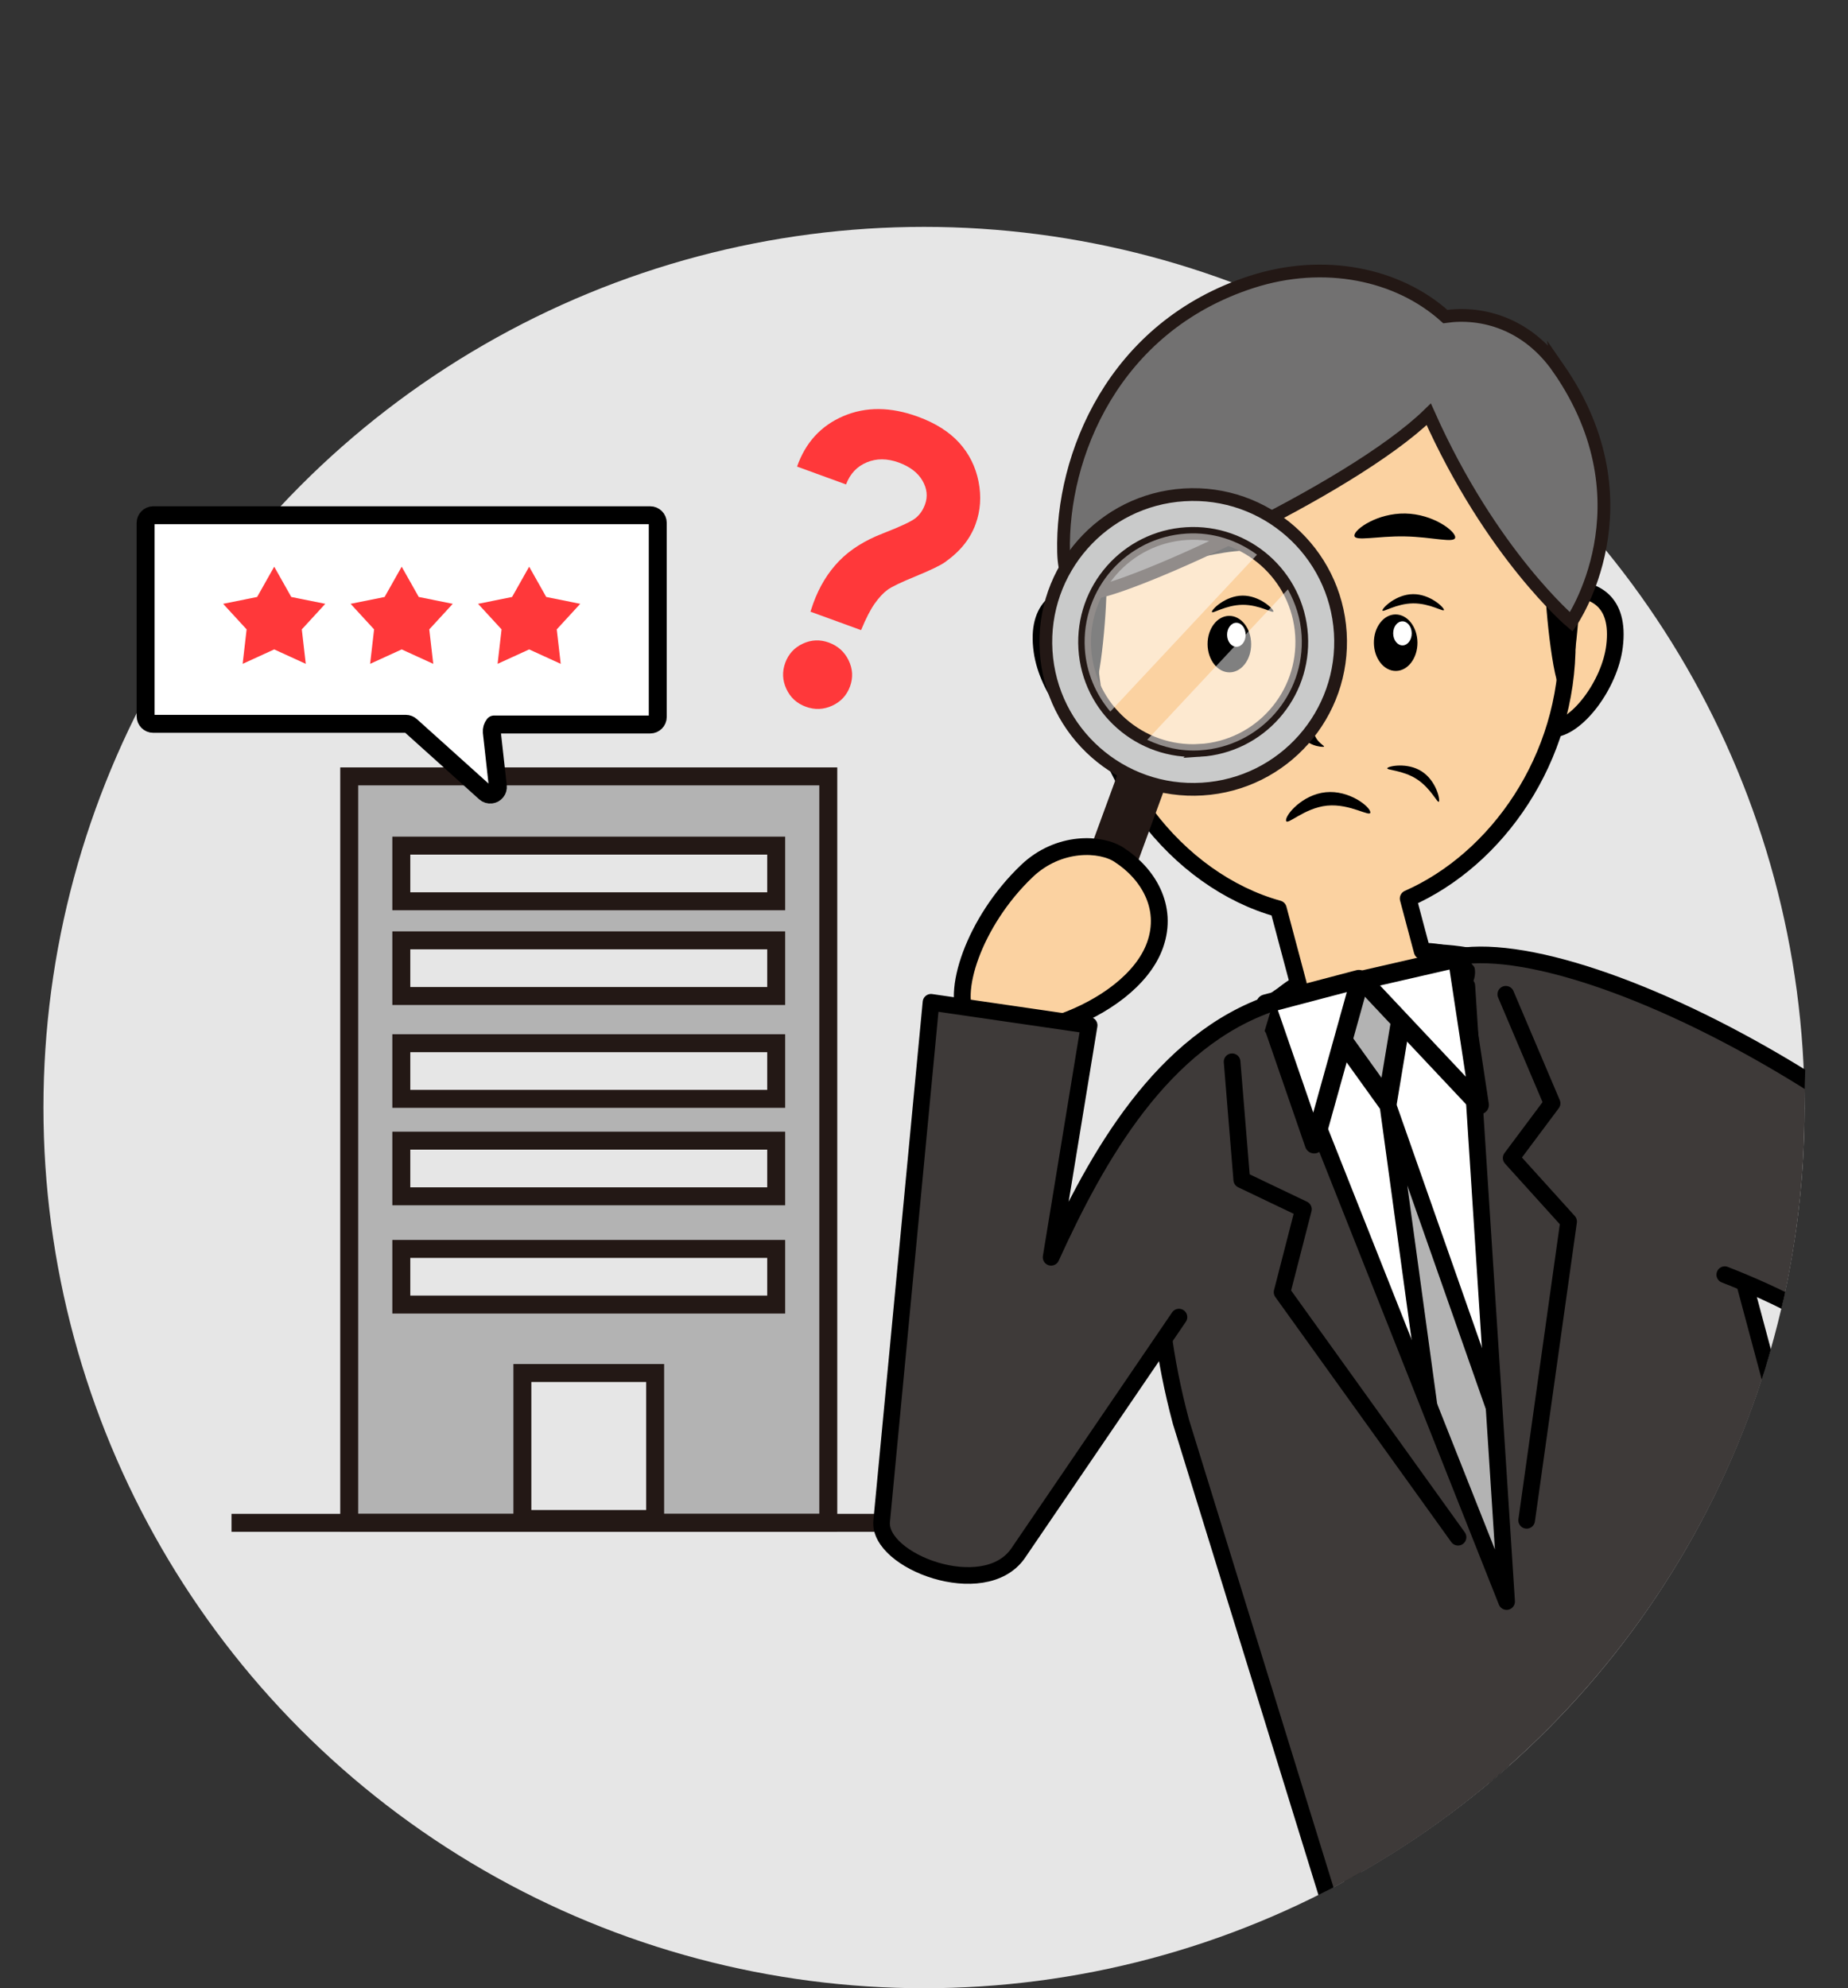 <?xml version="1.0" encoding="UTF-8"?>
<svg id="_レイヤー_2" data-name="レイヤー 2" xmlns="http://www.w3.org/2000/svg" xmlns:xlink="http://www.w3.org/1999/xlink" viewBox="0 0 651.64 701">
  <rect x="0" y="0" width="651.64" height="701" fill="#333333" stroke="none"/>
  <defs>
    <style>
      .cls-1, .cls-2, .cls-3, .cls-4, .cls-5 {
        fill: none;
      }

      .cls-2 {
        stroke-width: 5.93px;
      }

      .cls-2, .cls-3, .cls-6, .cls-7, .cls-8, .cls-9, .cls-10, .cls-11, .cls-12 {
        stroke: #000;
        stroke-linejoin: round;
      }

      .cls-2, .cls-3, .cls-6, .cls-7, .cls-8, .cls-9, .cls-10, .cls-12 {
        stroke-linecap: round;
      }

      .cls-3, .cls-6, .cls-8, .cls-9, .cls-12 {
        stroke-width: 5.87px;
      }

      .cls-4, .cls-5, .cls-13, .cls-14, .cls-15, .cls-16 {
        stroke: #231815;
        stroke-miterlimit: 10;
      }

      .cls-4, .cls-13, .cls-15, .cls-11 {
        stroke-width: 6.33px;
      }

      .cls-5, .cls-14, .cls-16 {
        stroke-width: 4.5px;
      }

      .cls-13, .cls-9, .cls-10 {
        fill: #b3b3b3;
      }

      .cls-17 {
        fill: #727171;
      }

      .cls-18 {
        fill: #ff383a;
      }

      .cls-19 {
        fill: #ff383a;
      }

      .cls-20, .cls-15 {
        fill: #e6e6e6;
      }

      .cls-14 {
        fill: #c9caca;
      }

      .cls-21 {
        opacity: .5;
      }

      .cls-21, .cls-7, .cls-8, .cls-22, .cls-11 {
        fill: #fff;
      }

      .cls-6, .cls-23 {
        fill: #3e3a39;
      }

      .cls-7 {
        stroke-width: 6.6px;
      }

      .cls-24 {
        clip-path: url(#clippath-1);
      }

      .cls-10 {
        stroke-width: 6.82px;
      }

      .cls-16 {
        fill: #231815;
      }

      .cls-12, .cls-25 {
        fill: #fbd2a1;
      }

      .cls-26 {
        clip-path: url(#clippath);
      }
    </style>
    <clipPath id="clippath">
      <path class="cls-1" d="M15.32,390.49C15.32,219.01-104.45,0,325.82,0s310.5,219.01,310.5,390.49-139.02,310.5-310.5,310.5S15.32,561.98,15.32,390.49Z"/>
    </clipPath>
    <clipPath id="clippath-1">
      <polyline class="cls-8" points="517.23 347.58 531.26 564.65 448.2 355.3 516.6 336.94"/>
    </clipPath>
  </defs>
  <g id="bg">
    <g>
      <circle class="cls-20" cx="325.82" cy="390.49" r="310.5"/>
      <g>
        <rect class="cls-13" x="123.14" y="273.73" width="168.93" height="263.17"/>
        <path class="cls-15" d="M184.2,535.55h46.82v-51.47h-46.82v51.47Z"/>
        <rect class="cls-15" x="141.51" y="298.14" width="132.19" height="19.62"/>
        <rect class="cls-15" x="141.51" y="331.54" width="132.19" height="19.62"/>
        <rect class="cls-15" x="141.51" y="367.8" width="132.19" height="19.62"/>
        <rect class="cls-15" x="141.51" y="402.16" width="132.19" height="19.62"/>
        <rect class="cls-15" x="141.51" y="440.33" width="132.19" height="19.62"/>
        <line class="cls-4" x1="81.64" y1="536.9" x2="333.58" y2="536.9"/>
      </g>
      <g id="g1433">
        <g id="_パス_20493-2" data-name="パス 20493-2">
          <path class="cls-11" d="M54.03,181.66h175.23c1.48,0,2.68,1.2,2.68,2.68v68.42c0,1.48-1.2,2.68-2.68,2.68h-55.04c-.59.76-.88,1.72-.8,2.68l2.12,19.03c.17,1.47-.89,2.8-2.36,2.97-.76.09-1.52-.15-2.09-.66l-26.19-23.56c-.49-.45-1.13-.7-1.8-.7H54.03c-1.48,0-2.68-1.2-2.68-2.68v-68.17c0-1.48,1.2-2.68,2.68-2.68Z"/>
        </g>
        <path id="path1422" class="cls-19" d="M141.65,199.81l6.01,10.66,11.99,2.42-8.28,9.01,1.4,12.15-11.13-5.09-11.13,5.09,1.4-12.15-8.28-9.01,11.99-2.42,6.01-10.66Z"/>
        <path id="path1425" class="cls-19" d="M96.7,199.81l6.01,10.66,11.99,2.42-8.28,9.01,1.4,12.15-11.13-5.09-11.13,5.09,1.4-12.15-8.28-9.01,11.99-2.42,6.01-10.66Z"/>
        <path id="path1427" class="cls-19" d="M186.6,199.81l6.01,10.66,11.99,2.42-8.28,9.01,1.4,12.15-11.13-5.09-11.13,5.09,1.4-12.15-8.28-9.01,11.99-2.42,6.01-10.66Z"/>
      </g>
      <g class="cls-26">
        <g>
          <g>
            <g>
              <path class="cls-23" d="M680.65,698.65l-1.95-7.47.6-6.19-1.96.99-15.85-60.6h-184.53v73.27l2.54,1.09,22.33,229.36,25.02,258.12c13.29,10.28,27.69,11.49,43.54.78h0s4.7-257.59,4.7-257.59l3.35-188.11.36.16.11-.05,3.35,188,4.7,257.59h0c15.86,10.72,30.26,9.5,43.54-.78l25.02-258.12,22.32-229.25,2.8-1.2Z"/>
              <path class="cls-3" d="M680.65,698.65l-1.95-7.47.6-6.19-1.96.99-15.85-60.6h-184.53v73.27l2.54,1.09,22.33,229.36,25.02,258.12c13.29,10.28,27.69,11.49,43.54.78h0s4.7-257.59,4.7-257.59l3.35-188.11.36.16.11-.05,3.35,188,4.7,257.59h0c15.86,10.72,30.26,9.5,43.54-.78l25.02-258.12,22.32-229.25,2.8-1.2Z"/>
            </g>
            <g>
              <path class="cls-23" d="M614.12,448.54c-23.61-88.69-80.45-124.17-135.05-109.63s-86.29,73.57-62.68,162.26l61.02,197.47c67.69,19.92,135.59,19.8,203.7,0l-66.99-250.1Z"/>
              <path class="cls-3" d="M614.12,448.54c-23.61-88.69-80.45-124.17-135.05-109.63s-86.29,73.57-62.68,162.26l61.02,197.47c67.69,19.92,135.59,19.8,203.7,0l-66.99-250.1Z"/>
            </g>
            <g>
              <path class="cls-12" d="M383.39,209.12c-8.92.08-18.26,4.22-15.97,20.47,1.9,13.48,13.88,28.93,22.8,28.86,8.92-.08,9.64-11.14,9.53-24.77-.12-13.64-7.44-24.63-16.35-24.55Z"/>
              <path class="cls-12" d="M552.99,207.67c-8.92.08-16.05,11.19-15.93,24.83.12,13.64,1.03,24.68,9.95,24.61,8.92-.08,20.64-15.72,22.3-29.24,2.01-16.28-7.4-20.27-16.32-20.2Z"/>
            </g>
            <g>
              <path class="cls-25" d="M552.64,226.09c-.45-53.06-38.56-95.76-85.11-95.36-46.55.4-83.93,43.73-83.48,96.8.39,45.34,31.28,83.08,66.73,92.88l7.06,26.51c-7.31,4.39-11.45,9.24-10.4,13.16,1.83,6.88,18.9,8.31,38.12,3.2,19.22-5.12,33.31-14.84,31.48-21.72-1.04-3.92-7.04-6.07-15.57-6.25l-4.93-18.52c31.25-13.77,56.46-49.28,56.11-90.69Z"/>
              <path class="cls-3" d="M552.64,226.09c-.45-53.06-38.56-95.76-85.11-95.36-46.55.4-83.93,43.73-83.48,96.8.39,45.34,31.28,83.08,66.73,92.88l7.06,26.51c-7.31,4.39-11.45,9.24-10.4,13.16,1.83,6.88,18.9,8.31,38.12,3.2,19.22-5.12,33.31-14.84,31.48-21.72-1.04-3.92-7.04-6.07-15.57-6.25l-4.93-18.52c31.25-13.77,56.46-49.28,56.11-90.69Z"/>
            </g>
            <path d="M390.18,206.15c.09,10.43-2.43,39.53-5.84,39.56-3.41.03-6.42-29.02-6.51-39.45"/>
            <path d="M557.16,204.73c.09,10.43-2.43,39.53-5.84,39.56-3.41.03-6.42-29.02-6.51-39.45"/>
            <g>
              <g>
                <ellipse cx="433.48" cy="227.12" rx="7.68" ry="9.96" transform="translate(-1.91 3.69) rotate(-.49)"/>
                <ellipse class="cls-22" cx="435.96" cy="223.83" rx="3.27" ry="4.24" transform="translate(-1.89 3.71) rotate(-.49)"/>
                <path d="M449.03,215.54c0,.9-4.88-2.35-10.87-2.3-5.99.05-10.82,3.38-10.83,2.48,0-.9,4.81-5.68,10.8-5.73,5.99-.05,10.89,4.65,10.9,5.54Z"/>
                <path d="M452.86,192.52c.23,2.22-7.91.84-17.68,1.87-9.76,1.03-17.45,4.09-17.68,1.87-.23-2.22,7.09-8.86,16.85-9.89,9.76-1.03,18.27,3.94,18.5,6.15Z"/>
                <path d="M513.13,189.45c-.05,2.23-7.96-.15-17.77-.33-9.81-.18-17.82,1.9-17.77-.33.05-2.23,8.13-7.92,17.94-7.74,9.81.18,17.65,6.17,17.6,8.39Z"/>
              </g>
              <g>
                <ellipse cx="492.13" cy="226.62" rx="7.68" ry="9.96" transform="translate(-1.91 4.19) rotate(-.49)"/>
                <ellipse class="cls-22" cx="494.52" cy="223.33" rx="3.27" ry="4.24" transform="translate(-1.88 4.21) rotate(-.49)"/>
                <path d="M509.17,215.03c0,.9-4.88-2.35-10.87-2.3-5.99.05-10.82,3.38-10.83,2.48,0-.9,4.81-5.68,10.8-5.73,5.99-.05,10.89,4.65,10.9,5.54Z"/>
              </g>
            </g>
            <path d="M466.44,263.31c-2.02.02-7.7-1.32-7.75-6.32-.04-5.01,7.57-14.06,7.57-14.06,2.02-.02-3.11,9.01-3.07,14.02.04,5.01,5.26,6.34,3.24,6.36Z"/>
            <path d="M483.21,286.34c.2,2.04-7.03-3.11-15.24-2.3-8.21.82-14.28,7.29-14.49,5.25s5.81-9.16,14.02-9.97c8.21-.82,15.5,4.98,15.7,7.02Z"/>
            <g>
              <path class="cls-17" d="M549.58,129.94c-11.04-15.95-27-20.18-39.93-18.33-16.73-15.06-42.78-20.45-68.3-12.21-48.91,15.8-67.13,61.57-66.31,95.26.37,14.96,8.21,14.45,8.21,14.45,8.82,1.7,92.41-35.65,120.56-63.04,22.05,49.42,50.25,73.21,50.25,73.21,0,0,28.68-41.41-4.48-89.35Z"/>
              <path class="cls-5" d="M549.58,129.94c-11.04-15.95-27-20.18-39.93-18.33-16.73-15.06-42.78-20.45-68.3-12.21-48.91,15.8-67.13,61.57-66.31,95.26.37,14.96,8.21,14.45,8.21,14.45,8.82,1.7,92.41-35.65,120.56-63.04,22.05,49.42,50.25,73.21,50.25,73.21,0,0,28.68-41.41-4.48-89.35Z"/>
            </g>
          </g>
          <polygon class="cls-16" points="395.65 312.48 383.55 308.2 399.33 265.15 411.43 269.43 395.65 312.48"/>
          <path class="cls-14" d="M417.53,174.47c-28.65,1.78-50.43,26.44-48.65,55.09,1.78,28.64,26.44,50.42,55.09,48.64,28.64-1.78,50.42-26.44,48.65-55.09-1.78-28.64-26.44-50.42-55.08-48.64ZM423.12,264.56c-21.11,1.31-39.29-14.74-40.6-35.84-1.31-21.11,14.75-39.28,35.85-40.59,21.11-1.31,39.28,14.74,40.59,35.85,1.31,21.11-14.74,39.28-35.85,40.59Z"/>
          <g>
            <polyline class="cls-22" points="517.23 347.58 531.26 564.65 448.2 355.3 516.6 336.94"/>
            <g class="cls-24">
              <polygon class="cls-9" points="548.14 556.87 489.4 389.63 513.57 566.31 548.14 556.87"/>
              <polygon class="cls-10" points="462.46 351.45 489.16 388.64 496.96 341.7 462.46 351.45"/>
            </g>
            <polyline class="cls-3" points="517.23 347.58 531.26 564.65 448.2 355.3 516.6 336.94"/>
          </g>
          <polyline class="cls-7" points="479.13 346.94 463.41 403.37 446.32 353.9 479.16 345.25"/>
          <polyline class="cls-7" points="481.57 346.9 521.71 389.57 513.86 337.82 480.76 345.42"/>
          <path d="M507.4,282.63c-.49.75-2.77-4.65-7.8-7.92-5.03-3.26-10.89-3.15-10.41-3.9.49-.75,7.15-2.08,12.17,1.18,5.03,3.26,6.52,9.89,6.03,10.64Z"/>
          <g>
            <path class="cls-25" d="M688.08,657.4c-2.21-.57-4.45-.63-6.57-.24l.21-.26s-37.99,8.55-35.83,17.65c1.9,8.01,20.37,1.07,20.4,1.06-8.77,21.3-17.29,42.92-9.42,48.11,13.12,8.67,38.91-23.49,42.54-49.33,1.08-7.72-3.53-17.41-11.32-16.99ZM394.7,301.43h0c-6.44-4.29-21.35-5.04-32.59,5.65-18.74,17.83-27.18,43.83-20.57,52.44,9.63,12.54,56.95-1.71,65.74-26.29,4.87-13.62-2.77-25.46-12.59-31.79Z"/>
            <path class="cls-2" d="M688.08,657.4c-2.21-.57-4.45-.63-6.57-.24l.21-.26s-37.99,8.55-35.83,17.65c1.9,8.01,20.37,1.07,20.4,1.06-8.77,21.3-17.29,42.92-9.42,48.11,13.12,8.67,38.91-23.49,42.54-49.33,1.08-7.72-3.53-17.41-11.32-16.99ZM394.7,301.43h0c-6.44-4.29-21.35-5.04-32.59,5.65-18.74,17.83-27.18,43.83-20.57,52.44,9.63,12.54,56.95-1.71,65.74-26.29,4.87-13.62-2.77-25.46-12.59-31.79Z"/>
          </g>
          <path class="cls-6" d="M516.6,336.94c52.98-5.44,195,71.51,248.22,171.45,4.02,7.55,3.93,16.65.46,24.47l-66.23,149.55-27.22-25.72,37.09-126.92c-29.62-43.46-62.13-65.3-100.73-80.36"/>
          <path class="cls-6" d="M448.92,353.52c-39.19,13.11-62.2,54.47-78.28,89.76l13.41-81.79-55.76-8.11-17.4,182.98c-1.34,14.14,36.03,28.29,48,11.42l56.83-83.41"/>
          <polyline class="cls-6" points="530.97 350.55 547.29 388.98 532.87 408.28 553.12 430.68 538.33 536.01"/>
          <polyline class="cls-6" points="434.46 374.34 437.87 415.95 459.61 426.34 452.09 455.58 514.13 541.97"/>
          <g>
            <path class="cls-21" d="M418.38,188.12c-21.11,1.31-37.16,19.48-35.85,40.59.53,8.51,3.89,16.12,8.99,22.17l51.73-55.32c-6.96-5.1-15.58-8.02-24.87-7.44Z"/>
            <path class="cls-21" d="M404.52,260.83c5.64,2.66,11.93,4.14,18.6,3.72,21.11-1.31,37.16-19.48,35.85-40.59-.37-5.9-2.15-11.33-4.85-16.17l-49.59,53.04Z"/>
          </g>
        </g>
      </g>
      <path class="cls-18" d="M298.31,170.79l-17.25-6.29c2.99-8.49,8.43-14.42,16.33-17.79,7.89-3.37,16.65-3.31,26.26.19,6.19,2.26,11.04,5.32,14.56,9.18,3.51,3.87,5.79,8.43,6.84,13.68,1.04,5.25.7,10.25-1.02,14.99-.94,2.59-2.29,4.99-4.03,7.18-1.75,2.2-4,4.29-6.76,6.26-1.61,1.15-5.08,2.82-10.4,5.01-5.08,2.08-8.37,3.65-9.85,4.73-1.49,1.07-2.99,2.68-4.51,4.81-1.52,2.13-3.14,5.27-4.85,9.42l-17.85-6.5,1.01-2.99c2.14-5.88,5.17-10.83,9.07-14.86,3.9-4.02,9.04-7.26,15.4-9.72,6.14-2.39,9.97-4.17,11.5-5.36,1.52-1.18,2.66-2.81,3.42-4.87,1.02-2.81.72-5.62-.92-8.43-1.64-2.81-4.43-4.93-8.38-6.37-4.04-1.47-7.79-1.49-11.24-.05-3.46,1.44-5.89,4.03-7.3,7.76ZM292.24,226.54c3.2,1.17,5.54,3.26,7,6.28,1.46,3.02,1.62,6.09.49,9.2-1.14,3.12-3.23,5.38-6.27,6.78-3.05,1.4-6.15,1.53-9.31.37-3.16-1.15-5.45-3.24-6.85-6.26-1.41-3.02-1.55-6.09-.41-9.21,1.14-3.12,3.2-5.37,6.2-6.77,2.99-1.39,6.05-1.52,9.17-.39Z"/>
    </g>
  </g>
</svg>